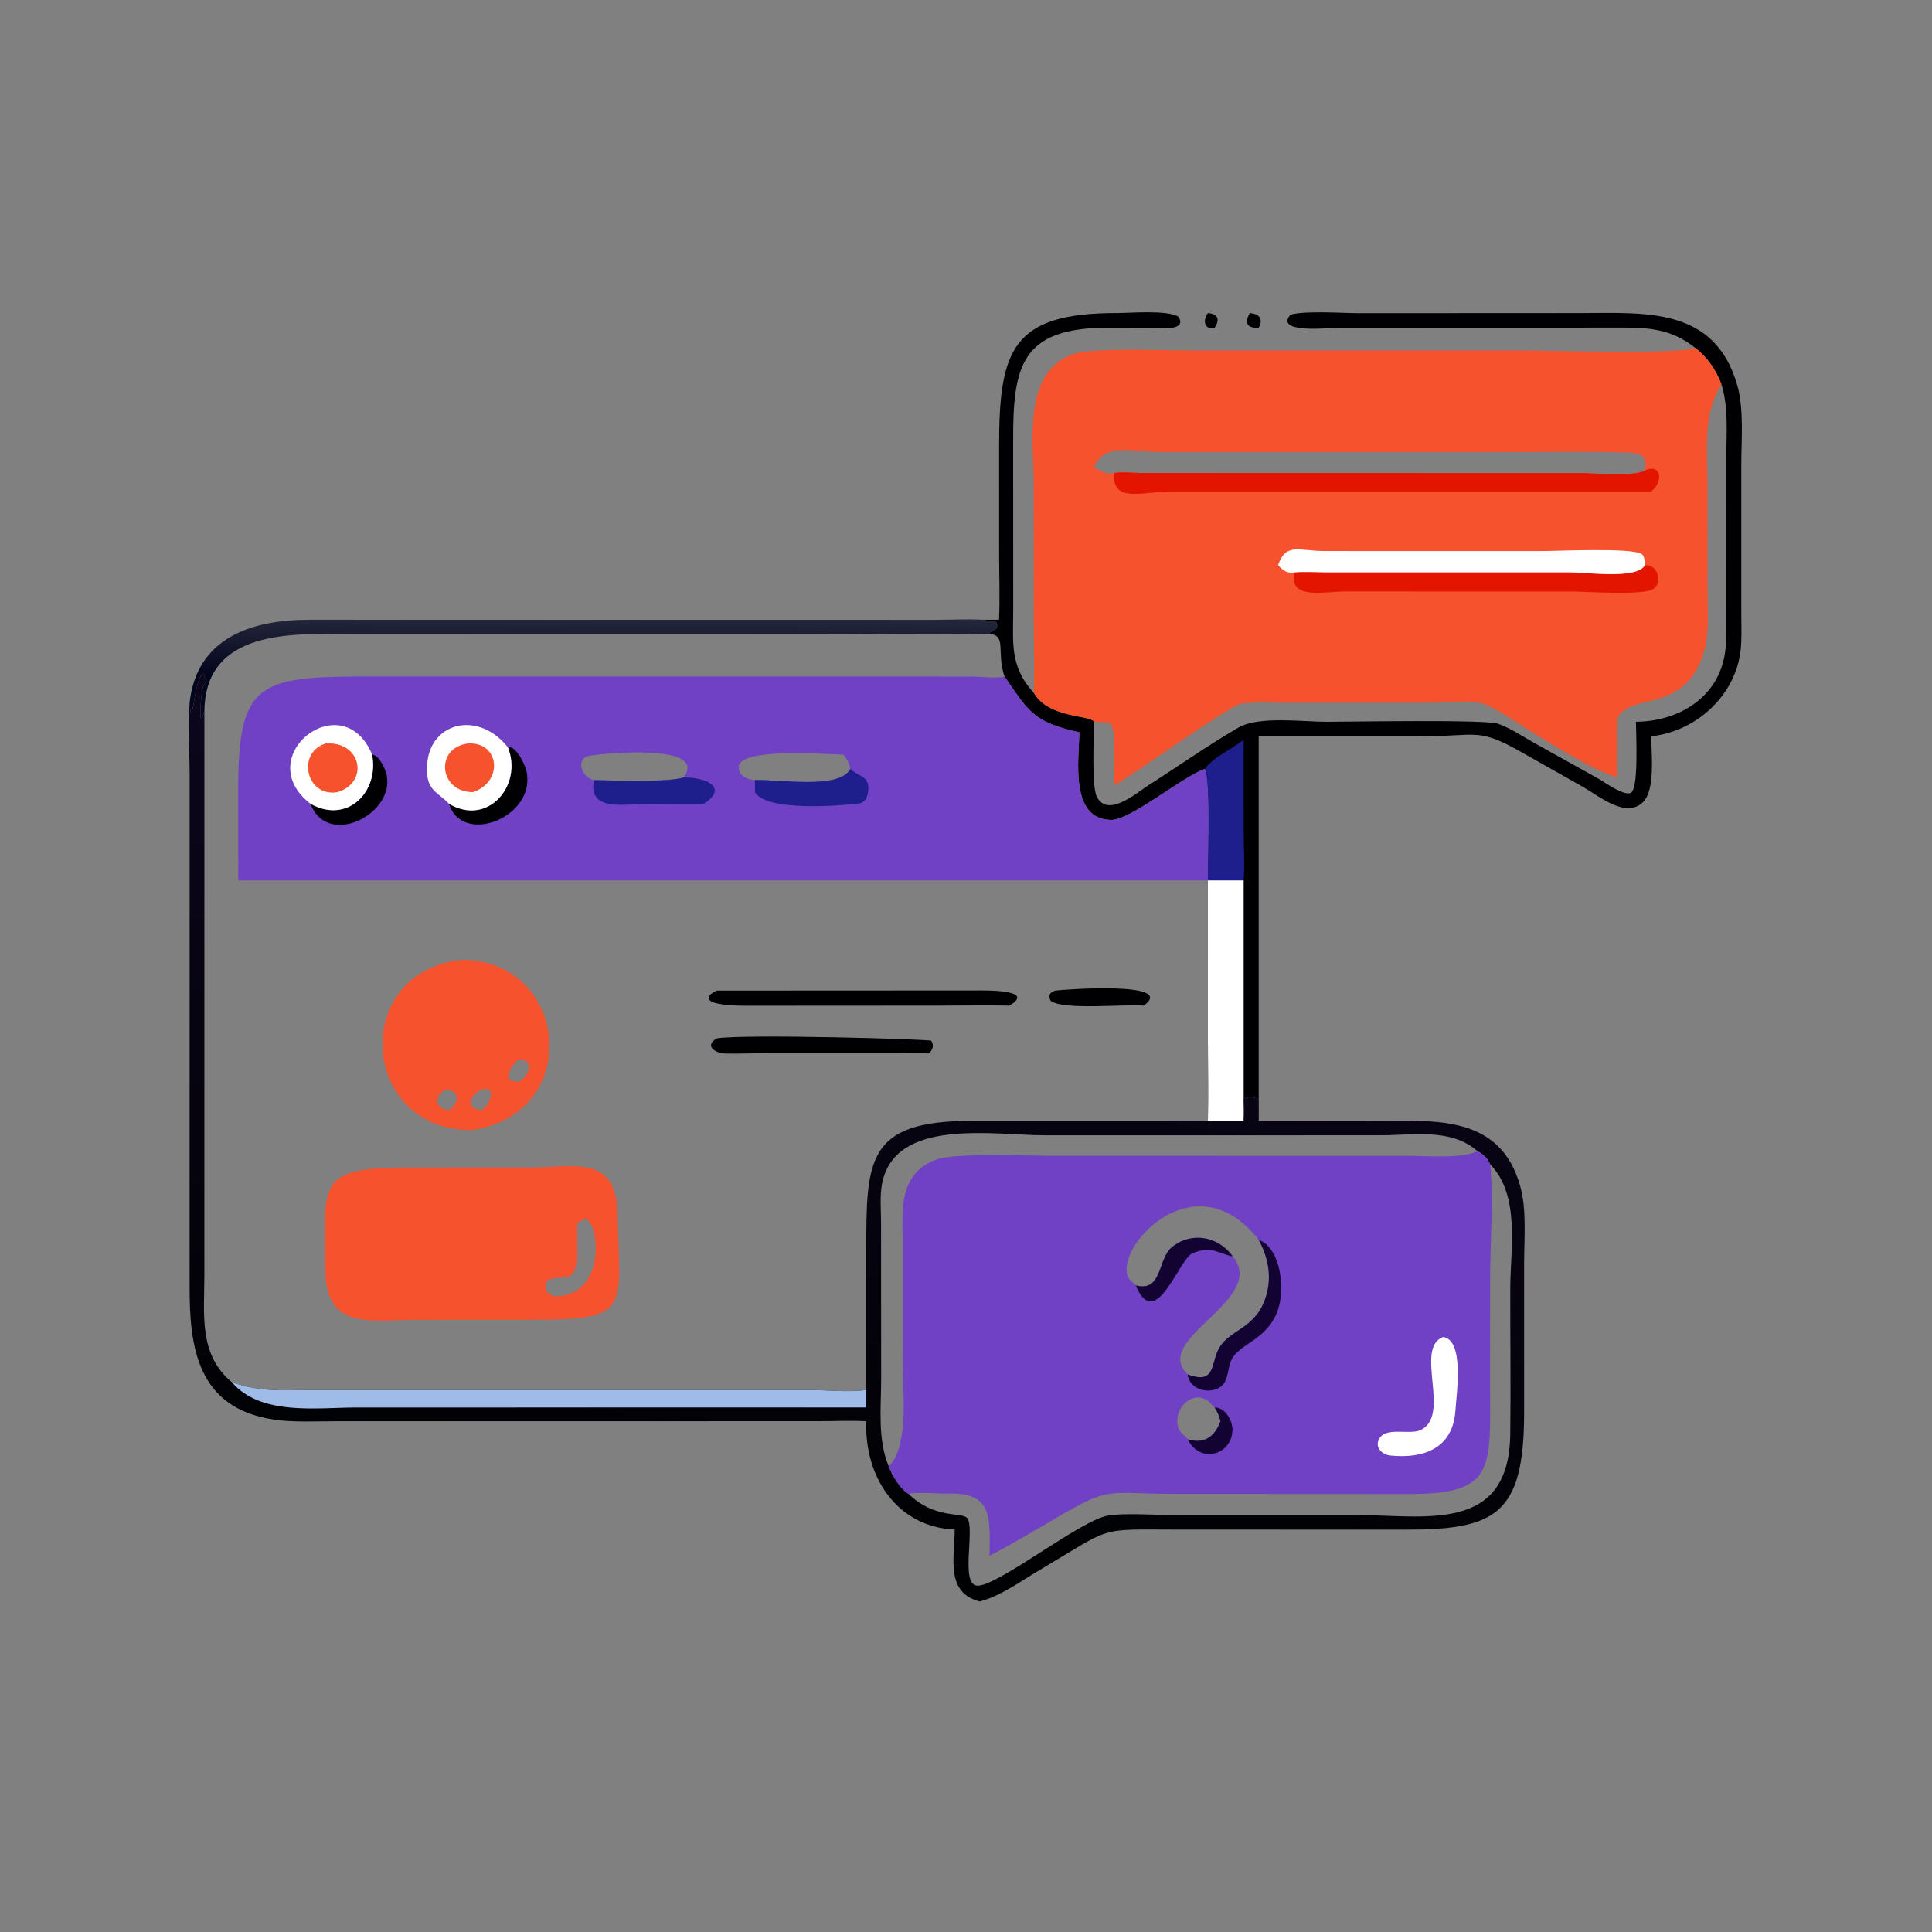 <?xml version="1.0" encoding="UTF-8"?> <svg xmlns="http://www.w3.org/2000/svg" xmlns:xlink="http://www.w3.org/1999/xlink" width="1024" height="1024"><rect width="100%" height="100%" fill="#808080" stroke="none"/><path fill="#000002" transform="scale(2 2)" d="M331.204 82.967C333.733 83.154 334.876 84.565 333.57 86.862C330.643 86.999 329.637 85.801 331.204 82.967Z"></path><path fill="#000002" transform="scale(2 2)" d="M320.102 82.967C322.886 83.169 323.298 84.828 321.877 86.862C319.117 87.548 318.682 84.878 320.102 82.967Z"></path><defs><linearGradient id="gradient_0" gradientUnits="userSpaceOnUse" x1="158.971" y1="179.166" x2="159.032" y2="164.083"><stop offset="0" stop-color="#02051B"></stop><stop offset="1" stop-color="#24263C"></stop></linearGradient></defs><path fill="url(#gradient_0)" transform="scale(2 2)" d="M50.251 186.241C52.126 168.714 67.194 164.247 81.879 164.242L247.63 164.258C251.919 164.251 256.302 164.009 260.582 164.24C261.726 164.637 263.046 164.411 264.108 164.903C264.686 166.528 263.814 166.997 262.379 167.546L262.24 168.01C247.096 168.297 231.894 168.011 216.743 168.01L92.442 168C77.882 167.99 54.39 166.603 54.169 188.442C52.395 194.994 53.309 183.749 53.657 182.582C54.693 179.113 55.402 182.706 53.982 178.495L53.393 178.821C51.208 182.015 50.9 194.509 50.251 186.241Z"></path><path fill="#000002" transform="scale(2 2)" d="M449.266 92.194C442.577 86.871 436.307 86.784 428.256 86.826L354.325 86.85C353.085 86.843 337.519 88.576 341.977 83.401C345.669 82.278 355.783 82.985 360.01 82.992L419.211 82.961C435.928 82.966 454.506 81.221 460.423 102.208C462.199 108.503 461.457 116.83 461.46 123.419L461.463 162.994C461.463 166.14 461.643 169.412 461.258 172.534C459.776 184.536 449.347 193.872 437.598 195.12C437.605 199.668 438.737 209.308 435.406 212.575C430.86 217.034 423.8 210.963 419.585 208.584L403.474 199.484C391.648 192.725 391.588 195.098 377.335 195.113L333.57 195.12L333.57 291.301C332.183 290.69 330.933 290.519 329.584 291.301C329.652 293.223 329.686 295.115 329.584 297.036L320.102 297.036C320.282 289.923 320.107 282.781 320.105 275.664L320.102 233.304C319.968 227.706 320.904 207.472 319.262 203.766C312.766 206.229 299.525 217.399 294.403 217.294C283.336 217.067 285.99 201.032 286.024 194.074C273.795 191.382 272.618 188.511 266.358 179.504L266.202 179.282C263.991 172.822 266.882 168.347 262.24 168.01L262.379 167.546C263.814 166.997 264.686 166.528 264.108 164.903C263.046 164.411 261.726 164.637 260.582 164.24L264.755 164.24C264.998 158.539 264.794 152.775 264.777 147.067L264.767 118.495C264.748 92.569 268.21 82.919 296.23 82.951C299.702 82.955 309.411 82.104 312.302 83.938C314.912 88.054 306.255 86.894 304.458 86.886L293.592 86.843C270.4 86.86 268.455 97.214 268.493 116.929L268.512 161.183C268.515 170.097 267.449 176.583 273.959 183.575C277.892 190.418 288.691 189.362 289.964 191.271C291.536 191.471 292.811 191.083 294.308 191.809C295.904 193.406 295.197 205.297 295.239 208.149C300.875 205.035 326.023 186.791 329.074 186.442C332.706 186.027 336.425 186.233 340.074 186.236L379.092 186.233C391.443 186.239 390.446 184.148 400.356 190.436C407.302 194.843 421.954 204.285 428.708 206.031C428.375 200.785 428.677 195.404 428.708 190.14L428.868 189.875C432.763 183.565 446.679 189.086 451.587 172.635C453.009 167.869 452.505 162.346 452.502 157.405L452.476 127.247C452.47 118.117 451.322 109.89 456.183 101.789C454.748 98.016 452.468 94.67 449.266 92.194ZM456.183 101.789C451.322 109.89 452.47 118.117 452.476 127.247L452.502 157.405C452.505 162.346 453.009 167.869 451.587 172.635C446.679 189.086 432.763 183.565 428.868 189.875L428.708 190.14C428.677 195.404 428.375 200.785 428.708 206.031C421.954 204.285 407.302 194.843 400.356 190.436C390.446 184.148 391.443 186.239 379.092 186.233L340.074 186.236C336.425 186.233 332.706 186.027 329.074 186.442C326.023 186.791 300.875 205.035 295.239 208.149C295.197 205.297 295.904 193.406 294.308 191.809C292.811 191.083 291.536 191.471 289.964 191.271C289.902 195.053 289.219 208.403 290.703 211.229C293.627 216.795 301.298 210.044 304.243 208.169C312.107 203.162 320.25 197.406 328.255 192.788C333.609 189.699 345.384 191.284 351.561 191.28C357.8 191.276 393.592 190.621 396.978 191.796C400.237 192.928 403.454 195.135 406.474 196.82L423.647 206.387C425.11 207.201 430.841 211.383 432.366 209.969C434.286 208.189 433.549 194.318 433.543 191.271C445.011 191.192 455.836 184.655 457.244 172.252C457.667 168.53 457.501 164.676 457.504 160.933L457.509 120.73C457.507 114.39 458.094 107.926 456.183 101.789Z"></path><path fill="#1E1F8D" transform="scale(2 2)" d="M319.262 203.766C321.781 200.433 326.364 198.672 329.584 196.021L329.598 220.939C329.602 225.012 329.897 229.253 329.584 233.304L320.102 233.304C319.968 227.706 320.904 207.472 319.262 203.766Z"></path><path fill="white" transform="scale(2 2)" d="M320.102 233.304L329.584 233.304L329.584 291.301C329.652 293.223 329.686 295.115 329.584 297.036L320.102 297.036C320.282 289.923 320.107 282.781 320.105 275.664L320.102 233.304Z"></path><path fill="#F6522E" transform="scale(2 2)" d="M449.266 92.194C452.468 94.67 454.748 98.016 456.183 101.789C451.322 109.89 452.47 118.117 452.476 127.247L452.502 157.405C452.505 162.346 453.009 167.869 451.587 172.635C446.679 189.086 432.763 183.565 428.868 189.875L428.708 190.14C428.677 195.404 428.375 200.785 428.708 206.031C421.954 204.285 407.302 194.843 400.356 190.436C390.446 184.148 391.443 186.239 379.092 186.233L340.074 186.236C336.425 186.233 332.706 186.027 329.074 186.442C326.023 186.791 300.875 205.035 295.239 208.149C295.197 205.297 295.904 193.406 294.308 191.809C292.811 191.083 291.536 191.471 289.964 191.271C288.691 189.362 277.892 190.418 273.959 183.575C274.202 177.474 273.961 171.264 273.958 165.15L273.951 128.715C273.952 117.468 270.705 98.166 284.781 93.713C289.819 92.118 309.449 92.876 315.645 92.88L404.264 92.88C411.618 92.88 445.015 93.94 449.266 92.194ZM289.964 123.712C291.627 124.968 293.124 125.753 295.239 125.364C297.323 124.946 300.255 125.331 302.448 125.339L419.631 125.369C423.19 125.377 433.009 126.373 435.946 124.674C436.85 119.662 433.478 119.999 429.477 119.886C418.918 119.59 408.295 119.817 397.731 119.82L307.625 119.819C300.319 119.817 292.98 117.039 289.964 123.712Z"></path><path fill="#E31501" transform="scale(2 2)" d="M435.946 149.763C439.187 149.56 440.787 154.104 438.232 156.036C435.793 157.882 420.462 156.758 416.755 156.758L356.5 156.742C351.052 156.735 341.381 159.103 343.032 151.698C345.691 151.456 348.54 151.66 351.215 151.674L416.262 151.682C420.832 151.697 433.913 153.584 435.946 149.763Z"></path><path fill="white" transform="scale(2 2)" d="M338.712 149.763C340.772 143.72 344.264 146.012 350.83 146.029L408.938 146.033C412.813 146.032 432.274 145.108 435.009 146.796C435.866 147.325 435.845 148.86 435.946 149.763C433.913 153.584 420.832 151.697 416.262 151.682L351.215 151.674C348.54 151.66 345.691 151.456 343.032 151.698C341.078 151.996 339.993 151.206 338.712 149.763Z"></path><path fill="#E31501" transform="scale(2 2)" d="M435.946 124.674C440.092 122.74 441.065 127.458 437.598 130.243L310.507 130.243C302.863 130.245 294.616 133.476 295.239 125.364C297.323 124.946 300.255 125.331 302.448 125.339L419.631 125.369C423.19 125.377 433.009 126.373 435.946 124.674Z"></path><defs><linearGradient id="gradient_1" gradientUnits="userSpaceOnUse" x1="209.258" y1="416.742" x2="238.222" y2="203.564"><stop offset="0" stop-color="#000102"></stop><stop offset="1" stop-color="#0C061D"></stop></linearGradient></defs><path fill="url(#gradient_1)" transform="scale(2 2)" d="M50.251 186.241C50.9 194.509 51.208 182.015 53.393 178.821L53.982 178.495C55.402 182.706 54.693 179.113 53.657 182.582C53.309 183.749 52.395 194.994 54.169 188.442L54.159 338.099C54.154 348.361 52.601 358.999 61.484 366.343C69.356 368.939 74.356 368.405 82.536 368.377L214.265 368.36C219.311 368.354 224.575 369.046 229.573 368.37L229.565 331.94C229.563 307.279 229.567 297.043 257.596 297.029L320.102 297.036L329.584 297.036C329.686 295.115 329.652 293.223 329.584 291.301C330.933 290.519 332.183 290.69 333.57 291.301C333.613 293.209 333.571 295.127 333.57 297.036L365.888 297.02C380.611 297.017 397.559 295.608 402.833 314.194C404.653 320.612 403.901 328.34 403.905 334.98L403.904 374.504C403.889 401.752 396.02 405.422 372.016 405.371L312.269 405.352C290.352 405.344 295.346 404.35 275.57 416.036C270.488 419.038 265.386 422.855 259.654 424.413C250.492 422.068 252.969 412.885 253.002 405.356C237.505 404.638 229.031 391.152 229.573 376.635C225.426 376.418 221.207 376.627 217.05 376.63L88.393 376.646C83.206 376.648 77.755 376.966 72.618 376.206C52.21 373.188 50.214 356.975 50.25 340.874L50.254 204.752C50.251 199.918 49.598 190.65 50.251 186.241ZM391.545 305.063C387.706 307.156 377.108 306.291 372.588 306.297L278.867 306.288C272.49 306.285 253.208 305.535 248.394 307.2C237.824 310.856 239.216 321.23 239.215 329.549L239.195 361.147C239.196 368.319 241.056 383.05 235.532 388.66C236.378 390.895 238.633 394.739 240.805 395.904C242.84 395.315 248.721 395.891 251.251 395.811C263.37 395.428 262.282 402.53 262.24 412.314C267.924 409.333 273.516 406.008 279.055 402.764C294.684 393.612 292.501 395.869 311.209 395.899L373.285 395.932C396.195 395.979 394.941 389.282 394.88 367.315L394.892 338.833C394.889 330.549 395.846 316.22 394.893 308.539C394.239 306.973 393.036 305.824 391.545 305.063ZM394.893 308.539C395.846 316.22 394.889 330.549 394.892 338.833L394.88 367.315C394.941 389.282 396.195 395.979 373.285 395.932L311.209 395.899C292.501 395.869 294.684 393.612 279.055 402.764C273.516 406.008 267.924 409.333 262.24 412.314C262.282 402.53 263.37 395.428 251.251 395.811C248.721 395.891 242.84 395.315 240.805 395.904C247.595 402.632 255.038 400.656 256.325 402.323C258.497 405.136 254.257 420.397 259.185 420.218C264.89 420.011 286.147 403.055 293.493 401.666C297.49 400.91 306.24 401.491 310.682 401.498L359.019 401.483C377.438 401.48 399.892 406.637 400.229 380.089C400.391 367.297 400.207 354.488 400.232 341.694C400.253 330.818 402.946 316.802 394.893 308.539ZM235.532 388.66C241.056 383.05 239.196 368.319 239.195 361.147L239.215 329.549C239.216 321.23 237.824 310.856 248.394 307.2C253.208 305.535 272.49 306.285 278.867 306.288L372.588 306.297C377.108 306.291 387.706 307.156 391.545 305.063C384.479 298.907 374.617 300.855 365.97 300.856L276.82 300.865C263.386 300.865 237.069 296.053 233.739 313.761C233.148 316.906 233.463 320.529 233.486 323.73L233.515 365.423C233.517 373.209 232.504 381.324 235.532 388.66Z"></path><path fill="#9FBCE9" transform="scale(2 2)" d="M61.484 366.343C69.356 368.939 74.356 368.405 82.536 368.377L214.265 368.36C219.311 368.354 224.575 369.046 229.573 368.37L229.573 372.998L94.488 373.004C83.955 373.01 69.187 375.27 61.484 366.343Z"></path><path fill="#7040C5" transform="scale(2 2)" d="M391.545 305.063C393.036 305.824 394.239 306.973 394.893 308.539C395.846 316.22 394.889 330.549 394.892 338.833L394.88 367.315C394.941 389.282 396.195 395.979 373.285 395.932L311.209 395.899C292.501 395.869 294.684 393.612 279.055 402.764C273.516 406.008 267.924 409.333 262.24 412.314C262.282 402.53 263.37 395.428 251.251 395.811C248.721 395.891 242.84 395.315 240.805 395.904C238.633 394.739 236.378 390.895 235.532 388.66C241.056 383.05 239.196 368.319 239.195 361.147L239.215 329.549C239.216 321.23 237.824 310.856 248.394 307.2C253.208 305.535 272.49 306.285 278.867 306.288L372.588 306.297C377.108 306.291 387.706 307.156 391.545 305.063ZM300.989 340.654C308.237 342.455 306.59 333.612 310.729 330.371C315.925 326.303 322.983 327.73 326.686 332.951C336.165 344.505 304.794 354.821 314.758 364.244C322.4 367.054 320.702 361.187 323.182 357.075C326.137 352.175 332.943 352.112 335.534 343.45C337.076 338.295 336.087 333.219 333.57 328.581C316.173 306.211 293.612 332.325 299.513 339.275C299.938 339.775 300.633 340.138 300.989 340.654ZM314.758 381.414C319.137 382.796 321.95 380.721 323.434 376.635C323.144 375.272 322.625 374.165 321.877 372.998L320.689 371.788C316.87 367.932 311.49 372.472 312.002 377.221C312.261 379.626 313.541 379.847 314.758 381.414Z"></path><path fill="#130333" transform="scale(2 2)" d="M321.877 372.998C324.68 372.914 326.667 376.554 326.613 378.973C326.461 385.713 317.897 387.974 314.758 381.414C319.137 382.796 321.95 380.721 323.434 376.635C323.144 375.272 322.625 374.165 321.877 372.998Z"></path><path fill="#130333" transform="scale(2 2)" d="M300.989 340.654C308.237 342.455 306.59 333.612 310.729 330.371C315.925 326.303 322.983 327.73 326.686 332.951C322.51 332.097 321.207 330.095 316.105 332.076C312.403 333.513 306.251 353.418 300.989 340.654Z"></path><path fill="#130333" transform="scale(2 2)" d="M333.57 328.581C339.646 330.798 340.674 342.241 338.457 347.719C335.396 355.285 328.608 355.977 326.395 360.298C325.071 362.883 325.811 366.572 322.664 367.993C319.64 369.359 315.122 367.986 314.758 364.244C322.4 367.054 320.702 361.187 323.182 357.075C326.137 352.175 332.943 352.112 335.534 343.45C337.076 338.295 336.087 333.219 333.57 328.581Z"></path><path fill="white" transform="scale(2 2)" d="M382.443 354.315C388.082 355.078 386.018 369.109 385.697 373.845C385.026 383.744 377.424 386.634 368.496 385.731C366.549 385.581 364.517 383.899 365.276 381.784C366.697 377.822 373.336 380.376 376.375 379.018C384.79 375.258 374.641 357.276 382.443 354.315Z"></path><path fill="#000002" transform="scale(2 2)" d="M279.615 262.516C281.396 262.258 312.201 259.929 303.104 266.5C298.08 266.042 281.636 267.782 278.416 265.209C277.67 263.653 278.169 263.149 279.615 262.516Z"></path><path fill="#000002" transform="scale(2 2)" d="M189.957 275.178C197.273 273.982 246.017 275.381 246.773 275.805C247.554 277.016 247.256 278.194 246.17 279.11L204.2 279.096C200.257 279.086 196.291 279.265 192.356 279.199C189.532 279.151 186.564 277.173 189.957 275.178Z"></path><path fill="#000002" transform="scale(2 2)" d="M189.957 262.516L258.473 262.481C260.568 262.473 274.859 262.137 267.501 266.5C261.329 266.358 255.124 266.5 248.949 266.498L198.218 266.527C183.665 266.576 188.023 263.292 189.957 262.516Z"></path><path fill="#F6522E" transform="scale(2 2)" d="M122.773 254.351C150.767 254.879 154.662 294.861 125.301 299.463C95.408 300.014 92.314 257.217 122.773 254.351ZM137.472 280.667C135.418 282.568 132.554 286.641 137.472 286.706C140.101 285.169 141.997 281.056 137.472 280.667ZM127.729 288.69C124.663 290.148 122.879 293.775 127.729 294.145C129.802 292.723 131.814 287.766 127.729 288.69ZM118.072 288.69C114.904 290.638 115.164 293.833 119.005 294.145C121.747 292.427 122.014 289.021 118.072 288.69Z"></path><path fill="#F6522E" transform="scale(2 2)" d="M108.99 309.38L140.589 309.373C152.76 309.374 163.413 305.837 163.697 322.228C164.119 346.52 167.789 349.879 141.125 349.749L109.722 349.769C98.476 349.772 86.375 352.631 86.261 336.886C86.091 313.387 83.323 309.374 108.99 309.38ZM155.206 322.966C154.337 323.392 153.527 323.798 152.747 324.373C152.769 327.139 153.443 335.449 151.847 337.478C150.192 339.582 144.596 337.519 144.574 340.625C144.561 342.48 145.459 343.076 147.039 343.535C160.915 343.442 158.757 324 155.206 322.966Z"></path><path fill="#7040C5" transform="scale(2 2)" d="M266.202 179.282L266.358 179.504C272.618 188.511 273.795 191.382 286.024 194.074C285.99 201.032 283.336 217.067 294.403 217.294C299.525 217.399 312.766 206.229 319.262 203.766C320.904 207.472 319.968 227.706 320.102 233.304L63.137 233.304L63.123 209.058C63.105 181.122 68.506 179.264 96.728 179.273L257.318 179.29C259.654 179.302 264.208 179.851 266.202 179.282ZM200.069 206.733C206.547 206.459 222.496 209.321 225.357 203.766C225.007 202.201 224.529 201.196 223.499 199.976C219.041 199.911 195.439 197.984 195.763 203.431C195.905 205.817 198.079 206.524 200.069 206.733ZM157.436 206.733C162.511 206.834 177.242 207.357 181.161 206.031C187.996 196.645 158.447 199.8 156.014 200.32C152.585 201.054 153.937 205.973 157.436 206.733Z"></path><path fill="#000002" transform="scale(2 2)" d="M98.618 199.976C99.528 200.096 100.012 200.624 100.544 201.33C109.492 213.208 87.218 226.276 82.302 213.027C92.082 218.47 100.511 209.871 98.618 199.976Z"></path><path fill="#000002" transform="scale(2 2)" d="M134.599 198.058C136.674 197.443 139.071 202.541 139.452 204.083C142.503 216.431 122.496 224.374 119.005 213.027C129.3 219.114 138.611 208.146 134.599 198.058Z"></path><path fill="#1E1F8D" transform="scale(2 2)" d="M225.357 203.766C227.05 205.516 230.054 205.655 230.126 208.604C230.17 210.427 229.624 212.709 227.546 212.954C222.535 213.544 203.033 215.113 200.069 209.933L200.069 206.733C206.547 206.459 222.496 209.321 225.357 203.766Z"></path><path fill="#1E1F8D" transform="scale(2 2)" d="M181.161 206.031C186.484 205.904 193.505 208.502 186.488 213.027C181.281 213.148 176.064 213.029 170.855 213.034C165.732 213.04 155.635 215.191 157.436 206.733C162.511 206.834 177.242 207.357 181.161 206.031Z"></path><path fill="white" transform="scale(2 2)" d="M82.302 213.027C66.118 200.538 90.793 181.203 98.618 199.976C100.511 209.871 92.082 218.47 82.302 213.027Z"></path><path fill="#F6522E" transform="scale(2 2)" d="M86.281 197.033C95.832 196.364 97.921 207.389 89.401 209.933C81.097 211.29 78.525 199.479 86.281 197.033Z"></path><path fill="white" transform="scale(2 2)" d="M119.005 213.027C115.715 209.592 112.582 209.454 113.229 202.235C114.217 191.216 126.933 188.329 134.599 198.058C138.611 208.146 129.3 219.114 119.005 213.027Z"></path><path fill="#F6522E" transform="scale(2 2)" d="M123.953 197.033C132.302 196.438 133.647 207.131 125.301 209.933C116.303 209.854 115.188 198.216 123.953 197.033Z"></path></svg> 